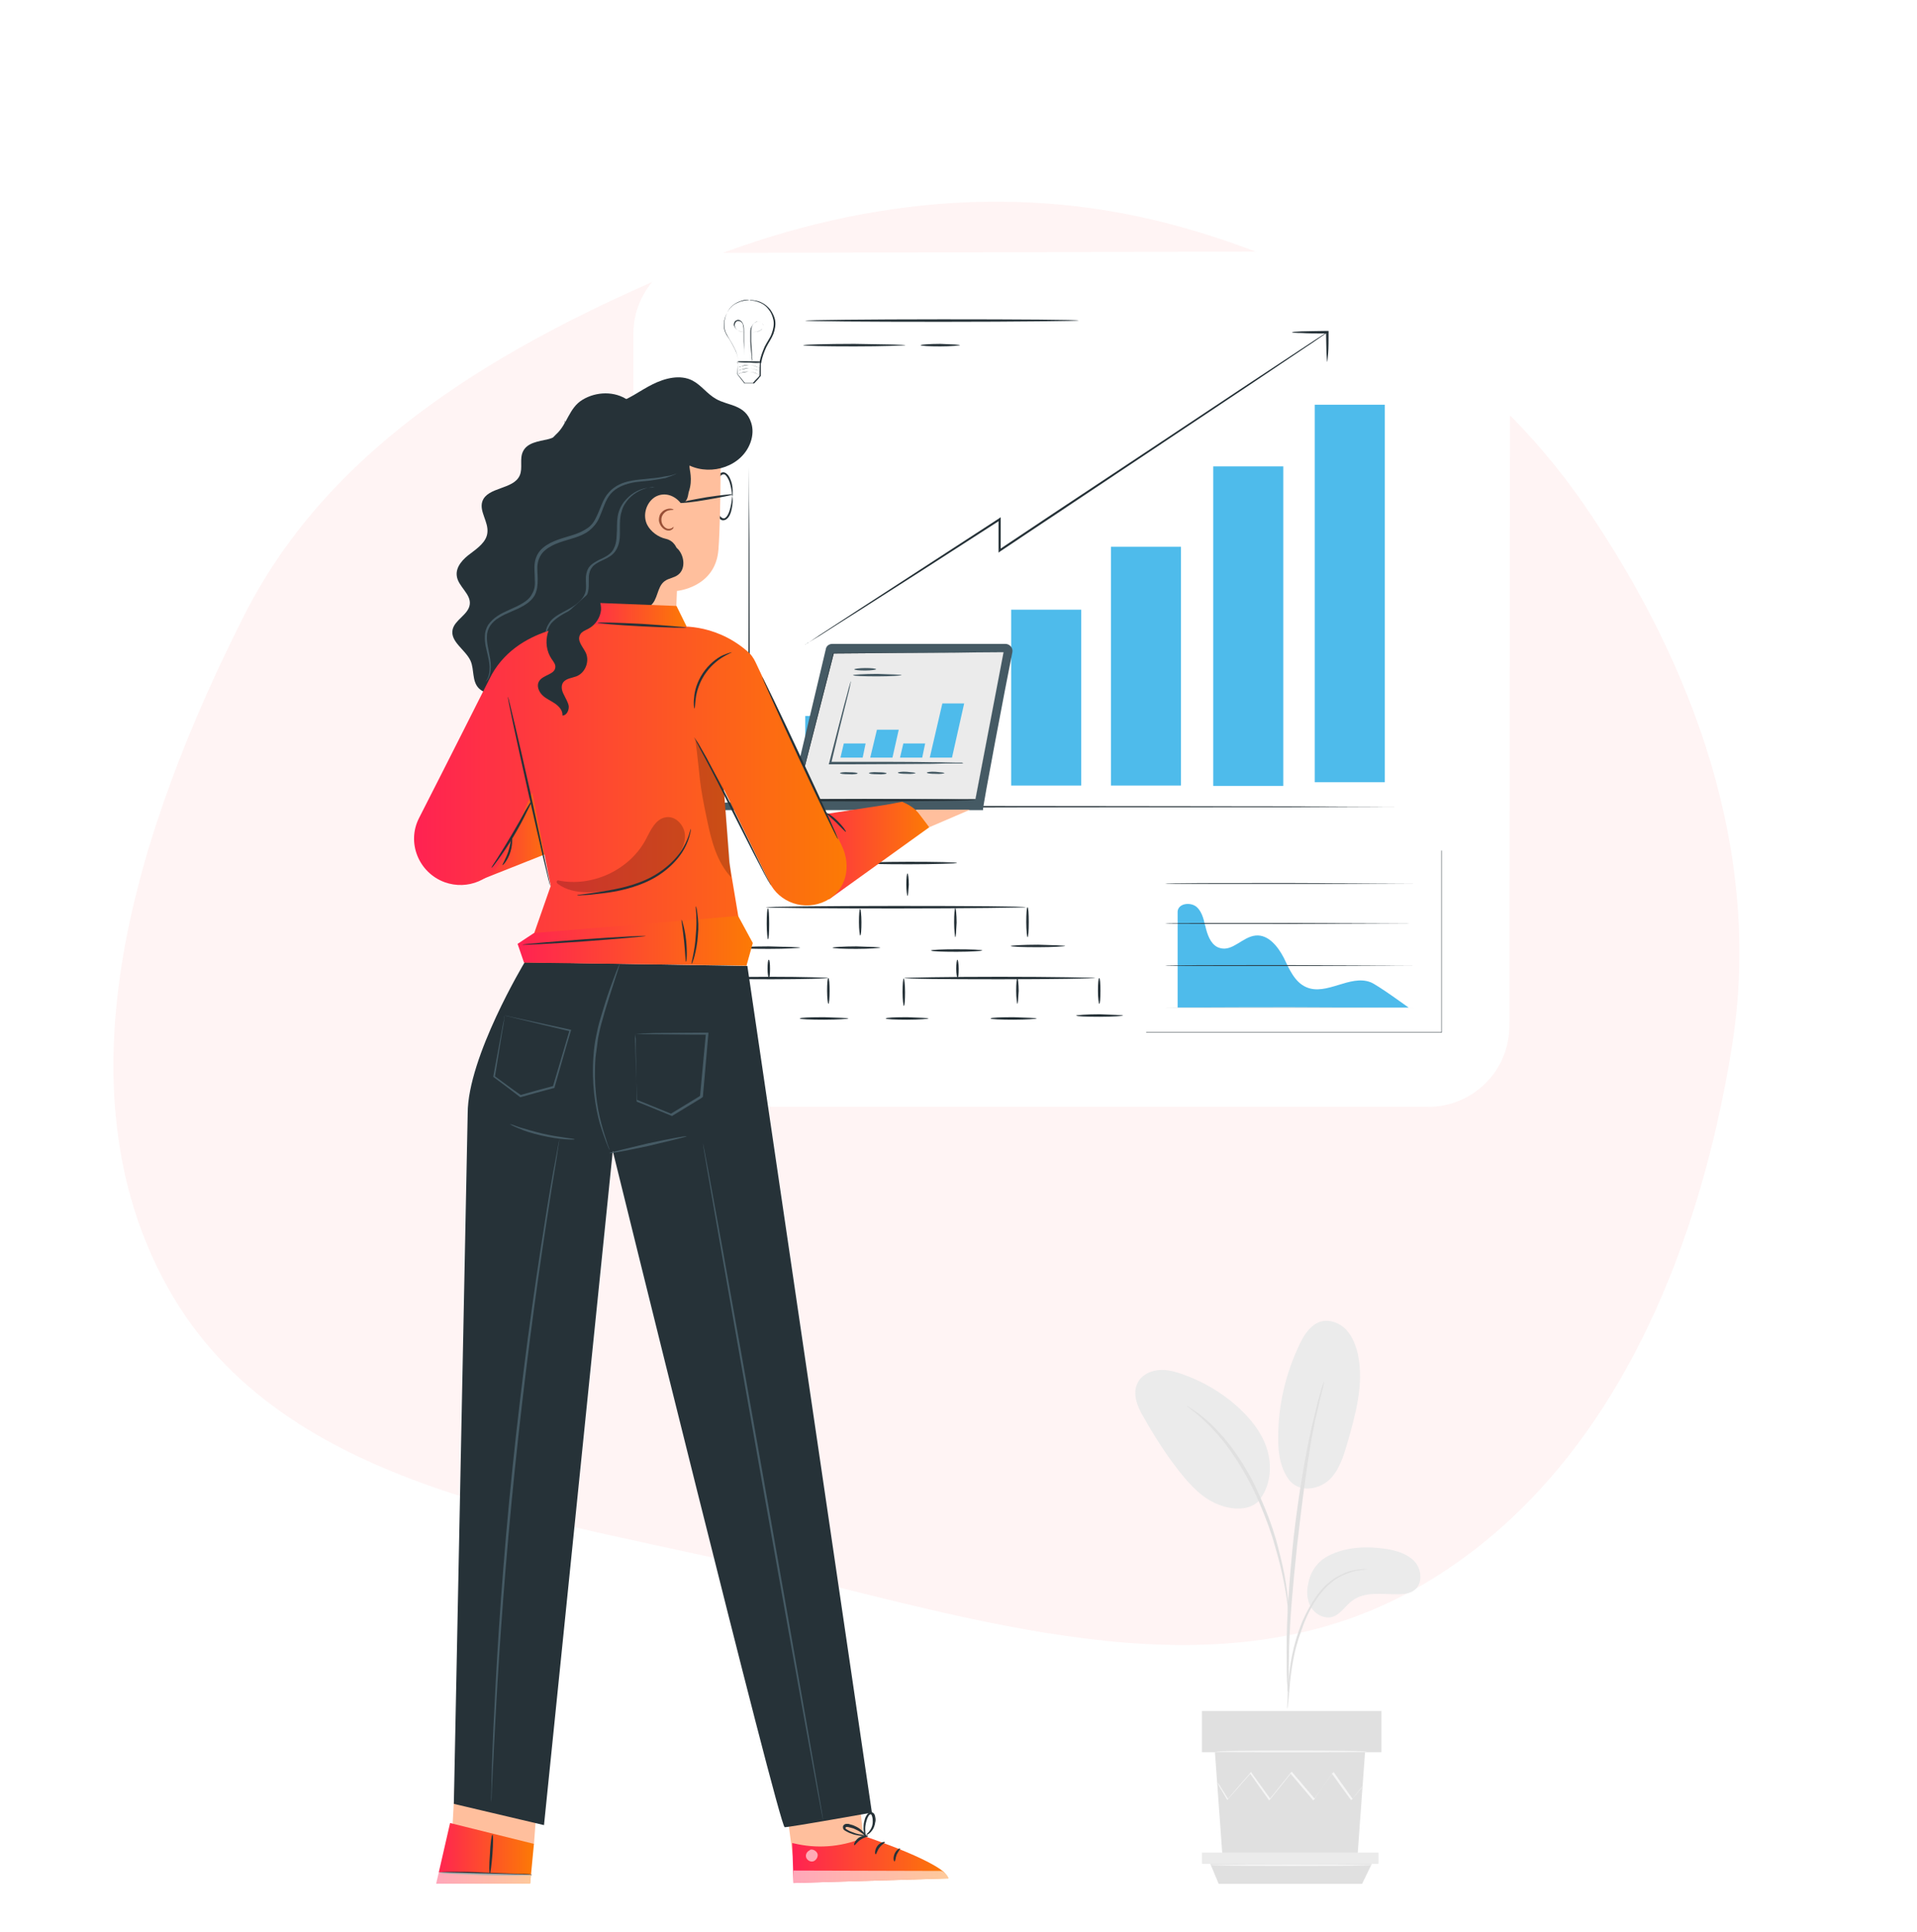 <svg width="256" height="258" viewBox="0 0 256 258" fill="none" xmlns="http://www.w3.org/2000/svg">
<path fill-rule="evenodd" clip-rule="evenodd" d="M104.312 210.128C73.923 202.774 37.781 199.375 22.485 172.111C7.153 144.784 18.459 110.233 32.572 82.262C44.243 59.132 67.359 45.984 91.22 35.884C112.051 27.066 134.352 24.16 156.229 29.919C178.689 35.83 198.538 48.429 211.664 67.587C226.271 88.906 235.36 113.998 231.325 139.521C226.762 168.39 214.329 198.148 188.78 212.351C163.191 226.575 132.771 217.014 104.312 210.128Z" fill="#FFF4F4"/>
<path d="M177.363 207.82C179.715 206.596 182.458 206.485 185.09 206.874C186.49 207.097 187.946 207.542 188.898 208.544C189.85 209.601 190.018 211.438 188.954 212.328C188.282 212.885 187.386 212.94 186.546 212.94C184.53 212.94 182.235 212.551 180.611 213.775C179.659 214.443 179.043 215.612 177.979 215.946C176.915 216.28 175.683 215.667 175.067 214.666C174.507 213.72 174.451 212.495 174.731 211.382C174.731 211.438 175.011 209.045 177.363 207.82Z" fill="#EBEBEB"/>
<path d="M172.044 197.525C173.5 199.584 176.243 198.861 177.531 197.636C178.819 196.412 179.379 194.575 179.883 192.906C181.003 189.01 182.179 184.892 181.339 180.885C181.059 179.716 180.611 178.492 179.771 177.602C178.931 176.711 177.643 176.21 176.467 176.489C175.068 176.878 174.172 178.214 173.556 179.549C171.708 183.389 170.7 187.619 170.7 191.848C170.644 193.852 170.924 195.911 172.044 197.525Z" fill="#EBEBEB"/>
<path d="M168.068 200.474C169.636 198.638 169.916 195.967 169.244 193.685C168.572 191.403 167.004 189.455 165.212 187.842C163.084 185.949 160.62 184.502 157.932 183.556C156.868 183.167 155.749 182.889 154.685 183C153.565 183.111 152.445 183.668 151.941 184.669C151.157 186.116 151.885 187.897 152.725 189.288C154.125 191.793 155.693 194.241 157.484 196.523C158.94 198.36 160.564 200.141 162.748 200.975C164.932 201.81 167.172 201.699 168.348 200.196" fill="#EBEBEB"/>
<path d="M171.932 228.189C171.932 228.189 171.988 227.855 172.044 227.243C172.1 226.575 172.212 225.74 172.268 224.739C172.38 223.681 172.548 222.401 172.828 221.066C173.108 219.674 173.612 218.227 174.171 216.725C174.787 215.222 175.515 213.887 176.411 212.774C177.307 211.661 178.315 210.881 179.267 210.436C180.219 209.991 181.059 209.768 181.675 209.713C182.291 209.657 182.627 209.601 182.627 209.601C182.627 209.601 182.291 209.546 181.675 209.601C181.059 209.657 180.163 209.768 179.211 210.269C178.203 210.714 177.139 211.494 176.243 212.607C175.347 213.72 174.563 215.111 173.892 216.614C173.276 218.172 172.828 219.674 172.548 221.066C172.268 222.457 172.156 223.737 172.044 224.794C171.988 225.852 171.932 226.742 171.932 227.354C171.876 227.855 171.876 228.189 171.932 228.189Z" fill="#E0E0E0"/>
<path d="M172.1 226.241C172.1 226.241 172.1 226.074 172.1 225.796C172.1 225.462 172.1 225.073 172.1 224.572C172.1 223.514 172.1 221.956 172.156 220.064C172.268 216.28 172.604 212.161 173.219 206.429C173.835 201.031 174.619 194.687 175.459 190.568C175.627 189.622 175.851 188.788 176.019 188.064C176.187 187.341 176.299 186.673 176.467 186.172C176.579 185.671 176.691 185.282 176.747 185.003C176.803 184.725 176.859 184.558 176.803 184.558C176.803 184.558 176.747 184.669 176.635 184.948C176.523 185.282 176.411 185.671 176.299 186.116C176.131 186.617 175.963 187.285 175.795 188.009C175.627 188.732 175.403 189.567 175.179 190.513C174.339 194.242 173.443 199.417 172.772 205.205C172.156 210.993 171.82 216.224 171.82 220.064C171.82 221.956 171.82 223.514 171.876 224.572C171.932 225.073 171.932 225.462 171.932 225.796C172.044 226.13 172.1 226.241 172.1 226.241Z" fill="#E0E0E0"/>
<path d="M172.1 216.113C172.1 216.113 172.1 215.667 172.1 214.833C172.044 213.998 171.932 212.829 171.708 211.382C171.484 209.935 171.092 208.21 170.588 206.318C170.364 205.483 169.804 203.424 168.46 200.363C166.724 196.189 164.316 192.795 162.188 190.68C161.684 190.123 161.18 189.734 160.732 189.344C160.509 189.177 160.285 188.955 160.117 188.843C159.893 188.676 159.725 188.565 159.557 188.454C158.885 188.008 158.493 187.73 158.493 187.786C158.437 187.842 160.005 188.788 162.02 190.958C164.036 193.073 166.332 196.468 168.124 200.586C169.076 202.812 169.804 204.815 170.252 206.485C170.812 208.321 171.204 210.047 171.484 211.494C171.764 212.94 171.932 214.109 171.988 214.944C172.044 215.667 172.1 216.113 172.1 216.113Z" fill="#E0E0E0"/>
<path d="M162.244 234.032L163.252 247.945H181.282L182.29 234.032H162.244Z" fill="#E0E0E0"/>
<path d="M184.475 228.523H160.508V234.033H184.475V228.523Z" fill="#E0E0E0"/>
<path d="M160.508 247.445V248.947H161.628H184.083V247.445H160.508Z" fill="#EBEBEB"/>
<path d="M162.748 251.618L161.628 248.947H183.187L181.899 251.618H162.748Z" fill="#E0E0E0"/>
<path d="M181.955 238.596C181.955 238.596 181.955 238.651 181.843 238.707C181.787 238.818 181.675 238.93 181.563 239.041C181.283 239.375 180.947 239.82 180.499 240.377L180.443 240.432L180.387 240.377C179.715 239.486 178.819 238.262 177.811 236.815H177.979C177.195 237.872 176.355 239.097 175.459 240.377L175.403 240.488L175.291 240.377C174.339 239.264 173.331 238.039 172.267 236.815H172.435C172.379 236.871 172.323 236.926 172.267 237.038C171.315 238.206 170.419 239.319 169.579 240.377L169.467 240.488L169.411 240.377C168.516 239.097 167.62 237.872 166.892 236.815H167.06C165.828 238.206 164.764 239.431 163.924 240.377L163.868 240.432V240.377C163.476 239.709 163.14 239.152 162.916 238.763C162.804 238.596 162.748 238.429 162.692 238.318C162.636 238.206 162.636 238.151 162.636 238.151C162.636 238.151 162.692 238.206 162.748 238.262C162.804 238.373 162.916 238.484 163.028 238.707C163.252 239.097 163.644 239.653 164.036 240.321H163.924C164.708 239.375 165.772 238.151 167.004 236.759L167.06 236.648L167.116 236.759C167.9 237.817 168.74 239.041 169.691 240.321H169.523C170.363 239.264 171.259 238.151 172.211 236.982C172.267 236.926 172.323 236.815 172.379 236.759L172.491 236.648L172.603 236.759C173.667 237.984 174.675 239.208 175.627 240.321H175.459C176.411 239.041 177.251 237.817 178.035 236.759L178.091 236.648L178.147 236.759C179.155 238.206 180.051 239.431 180.667 240.321H180.555C181.003 239.764 181.395 239.319 181.619 239.041C181.731 238.93 181.843 238.818 181.899 238.707C181.955 238.596 181.955 238.596 181.955 238.596Z" fill="#F5F5F5"/>
<path d="M182.571 233.921C182.571 233.977 178.035 234.033 172.491 234.033C166.948 234.033 162.412 233.977 162.412 233.921C162.412 233.866 166.948 233.81 172.491 233.81C178.035 233.81 182.571 233.866 182.571 233.921Z" fill="#F5F5F5"/>
<path d="M183.466 249.114C183.466 249.17 178.539 249.226 172.491 249.226C166.444 249.226 161.516 249.17 161.516 249.114C161.516 249.059 166.444 249.003 172.491 249.003C178.595 249.003 183.466 249.059 183.466 249.114Z" fill="#F5F5F5"/>
<g filter="url(#filter0_d_2198_9174)">
<path d="M201.565 135.296C201.559 141.267 196.718 146.104 190.747 146.104H95.398C89.423 146.104 84.579 141.26 84.579 135.285V42.866C84.579 36.901 89.407 32.062 95.372 32.047L190.812 31.821C196.801 31.806 201.662 36.661 201.656 42.65L201.565 135.296Z" fill="white"/>
</g>
<path d="M192.651 107.759C192.651 107.759 192.539 107.759 192.259 107.759C191.979 107.759 191.643 107.759 191.195 107.759C190.243 107.759 188.843 107.759 187.051 107.759C183.467 107.759 178.26 107.759 171.82 107.814C158.941 107.814 141.247 107.814 121.648 107.87C114.033 107.87 106.753 107.87 100.034 107.87H99.922V107.759C99.922 93.512 99.978 81.268 99.978 72.531C99.978 68.19 100.034 64.74 100.034 62.347C100.034 61.178 100.034 60.232 100.034 59.62C100.034 59.342 100.034 59.063 100.034 58.896C100.034 59.063 100.034 59.286 100.034 59.62C100.034 60.232 100.034 61.178 100.034 62.347C100.034 64.74 100.034 68.19 100.09 72.531C100.09 81.213 100.146 93.512 100.146 107.759L100.034 107.647C106.753 107.647 114.089 107.647 121.648 107.647C141.247 107.647 158.997 107.703 171.82 107.703C178.26 107.703 183.411 107.759 187.051 107.759C188.843 107.759 190.243 107.759 191.195 107.759C191.643 107.759 192.035 107.759 192.259 107.759C192.483 107.759 192.651 107.759 192.651 107.759Z" fill="#263238"/>
<path d="M116.888 95.627H107.537V104.921H116.888V95.627Z" fill="#4EBBEB"/>
<path d="M130.607 89.005H121.256V104.921H130.607V89.005Z" fill="url(#paint0_linear_2198_9174)"/>
<path d="M144.383 81.436H135.032V104.922H144.383V81.436Z" fill="#4EBBEB"/>
<path d="M157.709 73.032H148.358V104.921H157.709V73.032Z" fill="#4EBBEB"/>
<path d="M171.373 62.291H162.021V104.976H171.373V62.291Z" fill="#4EBBEB"/>
<path d="M184.923 54.056H175.572V104.476H184.923V54.056Z" fill="#4EBBEB"/>
<path d="M107.537 86.11C107.537 86.11 107.593 86.054 107.649 85.999C107.761 85.943 107.873 85.832 108.041 85.776C108.377 85.553 108.881 85.219 109.441 84.83C110.729 83.995 112.521 82.826 114.817 81.324C119.408 78.319 125.904 74.145 133.407 69.247L133.631 69.081V69.359C133.631 70.694 133.631 72.086 133.631 73.533L133.407 73.421C135.759 71.863 138.223 70.194 140.743 68.524C150.822 61.846 159.949 55.78 166.557 51.383C169.861 49.213 172.549 47.432 174.396 46.208C175.292 45.595 176.02 45.15 176.524 44.816C176.748 44.649 176.972 44.538 177.084 44.482C177.196 44.427 177.252 44.371 177.308 44.371C177.308 44.371 177.252 44.427 177.14 44.482C177.028 44.594 176.804 44.705 176.58 44.872C176.076 45.206 175.404 45.707 174.452 46.319C172.605 47.543 169.917 49.38 166.669 51.55C160.061 55.947 150.934 62.068 140.911 68.747C138.391 70.416 135.983 72.03 133.575 73.644L133.351 73.811V73.533C133.351 72.086 133.351 70.694 133.351 69.359L133.575 69.47C126.072 74.312 119.576 78.486 114.929 81.435C112.633 82.882 110.785 84.051 109.497 84.886C108.881 85.275 108.377 85.553 108.041 85.776C107.873 85.887 107.761 85.943 107.649 85.999C107.593 86.11 107.537 86.11 107.537 86.11Z" fill="#263238"/>
<path d="M177.252 48.322C177.196 48.322 177.196 47.877 177.14 47.154C177.14 46.43 177.084 45.428 177.084 44.371L177.252 44.538C177.14 44.538 177.028 44.538 176.916 44.538C175.74 44.538 174.62 44.538 173.836 44.482C173.053 44.482 172.549 44.427 172.549 44.371C172.549 44.315 173.053 44.315 173.836 44.26C174.62 44.26 175.684 44.204 176.916 44.204C177.028 44.204 177.14 44.204 177.252 44.204H177.42V44.371C177.42 45.484 177.42 46.486 177.364 47.154C177.308 47.877 177.252 48.322 177.252 48.322Z" fill="#263238"/>
<path d="M127.808 115.272C127.808 115.328 124.896 115.439 121.368 115.439C117.784 115.439 114.929 115.384 114.929 115.272C114.929 115.217 117.84 115.105 121.368 115.105C124.896 115.105 127.808 115.161 127.808 115.272Z" fill="#263238"/>
<path d="M121.2 119.668C121.144 119.668 121.032 119 121.032 118.166C121.032 117.331 121.088 116.663 121.2 116.663C121.256 116.663 121.368 117.331 121.368 118.166C121.312 119 121.256 119.668 121.2 119.668Z" fill="#263238"/>
<path d="M136.991 121.17C136.991 121.226 129.208 121.337 119.632 121.337C110.057 121.337 102.274 121.281 102.274 121.17C102.274 121.114 110.057 121.003 119.632 121.003C129.264 121.003 136.991 121.059 136.991 121.17Z" fill="#263238"/>
<path d="M102.554 125.455C102.498 125.455 102.386 124.509 102.386 123.396C102.386 122.227 102.442 121.337 102.554 121.337C102.666 121.337 102.722 122.283 102.722 123.396C102.722 124.509 102.666 125.455 102.554 125.455Z" fill="#263238"/>
<path d="M114.873 124.955C114.817 124.955 114.705 124.176 114.705 123.174C114.705 122.173 114.761 121.394 114.873 121.394C114.929 121.394 115.041 122.173 115.041 123.174C115.041 124.176 114.985 124.955 114.873 124.955Z" fill="#263238"/>
<path d="M127.584 125.178C127.528 125.178 127.416 124.287 127.416 123.23C127.416 122.117 127.472 121.282 127.584 121.282C127.64 121.282 127.752 122.173 127.752 123.23C127.696 124.343 127.64 125.178 127.584 125.178Z" fill="#263238"/>
<path d="M137.216 125.179C137.16 125.179 137.048 124.288 137.048 123.175C137.048 122.062 137.104 121.172 137.216 121.172C137.328 121.172 137.384 122.062 137.384 123.175C137.384 124.288 137.328 125.179 137.216 125.179Z" fill="#263238"/>
<path d="M106.865 126.57C106.865 126.626 105.017 126.737 102.665 126.737C100.369 126.737 98.466 126.682 98.466 126.57C98.466 126.515 100.313 126.403 102.665 126.403C104.961 126.459 106.865 126.515 106.865 126.57Z" fill="#263238"/>
<path d="M117.561 126.57C117.561 126.626 116.105 126.737 114.369 126.737C112.577 126.737 111.177 126.682 111.177 126.57C111.177 126.515 112.633 126.403 114.369 126.403C116.161 126.459 117.561 126.515 117.561 126.57Z" fill="#263238"/>
<path d="M131.168 126.959C131.168 127.015 129.656 127.126 127.752 127.126C125.848 127.126 124.336 127.07 124.336 126.959C124.336 126.848 125.848 126.792 127.752 126.792C129.656 126.792 131.168 126.848 131.168 126.959Z" fill="#263238"/>
<path d="M142.255 126.347C142.255 126.402 140.631 126.514 138.615 126.514C136.599 126.514 134.975 126.458 134.975 126.347C134.975 126.291 136.599 126.18 138.615 126.18C140.575 126.235 142.255 126.291 142.255 126.347Z" fill="#263238"/>
<path d="M102.666 130.631C102.61 130.631 102.498 130.075 102.498 129.407C102.498 128.739 102.554 128.183 102.666 128.183C102.778 128.183 102.834 128.739 102.834 129.407C102.834 130.075 102.778 130.631 102.666 130.631Z" fill="#263238"/>
<path d="M110.617 130.631C110.617 130.686 107.257 130.798 103.058 130.798C98.858 130.798 95.498 130.742 95.498 130.631C95.498 130.575 98.858 130.464 103.058 130.464C107.257 130.464 110.617 130.575 110.617 130.631Z" fill="#263238"/>
<path d="M110.618 134.081C110.562 134.081 110.45 133.302 110.45 132.356C110.45 131.41 110.506 130.631 110.618 130.631C110.73 130.631 110.786 131.41 110.786 132.356C110.786 133.302 110.73 134.081 110.618 134.081Z" fill="#263238"/>
<path d="M95.498 134.36C95.442 134.36 95.33 133.525 95.33 132.523C95.33 131.521 95.386 130.687 95.498 130.687C95.61 130.687 95.666 131.521 95.666 132.523C95.666 133.525 95.61 134.36 95.498 134.36Z" fill="#263238"/>
<path d="M127.864 130.631C127.808 130.631 127.696 130.075 127.696 129.407C127.696 128.739 127.752 128.183 127.864 128.183C127.92 128.183 128.032 128.739 128.032 129.407C128.032 130.075 127.976 130.631 127.864 130.631Z" fill="#263238"/>
<path d="M146.287 130.631C146.287 130.686 140.575 130.798 133.52 130.798C126.465 130.798 120.753 130.742 120.753 130.631C120.753 130.575 126.465 130.464 133.52 130.464C140.575 130.464 146.287 130.575 146.287 130.631Z" fill="#263238"/>
<path d="M135.871 134.081C135.815 134.081 135.703 133.302 135.703 132.356C135.703 131.41 135.759 130.631 135.871 130.631C135.927 130.631 136.039 131.41 136.039 132.356C135.983 133.302 135.927 134.081 135.871 134.081Z" fill="#263238"/>
<path d="M146.791 134.081C146.735 134.081 146.623 133.302 146.623 132.356C146.623 131.41 146.679 130.631 146.791 130.631C146.903 130.631 146.959 131.41 146.959 132.356C146.959 133.302 146.903 134.081 146.791 134.081Z" fill="#263238"/>
<path d="M120.697 134.36C120.641 134.36 120.529 133.525 120.529 132.523C120.529 131.521 120.585 130.687 120.697 130.687C120.753 130.687 120.865 131.521 120.865 132.523C120.865 133.525 120.809 134.36 120.697 134.36Z" fill="#263238"/>
<path d="M98.522 136.477C98.522 136.532 97.178 136.643 95.554 136.643C93.93 136.643 92.586 136.588 92.586 136.477C92.586 136.421 93.93 136.31 95.554 136.31C97.178 136.31 98.522 136.365 98.522 136.477Z" fill="#263238"/>
<path d="M113.305 136.029C113.305 136.085 111.849 136.196 110.057 136.196C108.265 136.196 106.809 136.141 106.809 136.029C106.809 135.918 108.265 135.862 110.057 135.862C111.849 135.918 113.305 135.974 113.305 136.029Z" fill="#263238"/>
<path d="M124 136.029C124 136.085 122.712 136.196 121.144 136.196C119.576 136.196 118.288 136.141 118.288 136.029C118.288 135.918 119.576 135.862 121.144 135.862C122.768 135.918 124 135.974 124 136.029Z" fill="#263238"/>
<path d="M138.447 136.029C138.447 136.085 137.047 136.196 135.367 136.196C133.687 136.196 132.287 136.141 132.287 136.029C132.287 135.918 133.687 135.862 135.367 135.862C137.047 135.918 138.447 135.974 138.447 136.029Z" fill="#263238"/>
<path d="M149.982 135.64C149.982 135.695 148.582 135.807 146.846 135.807C145.11 135.807 143.71 135.751 143.71 135.64C143.71 135.584 145.11 135.473 146.846 135.473C148.582 135.528 149.982 135.584 149.982 135.64Z" fill="#263238"/>
<path d="M192.539 137.923H153.062V113.604H192.539V137.923ZM153.062 137.868H192.483V113.604H153.062V137.868Z" fill="#263238"/>
<path d="M183.02 131.188C180.276 130.131 177.14 133.024 174.452 131.856C172.884 131.188 172.156 129.407 171.428 127.904C170.644 126.402 169.357 124.788 167.677 124.955C165.941 125.122 164.597 127.125 162.917 126.624C161.853 126.346 161.349 125.178 161.069 124.12C160.789 123.063 160.621 121.894 159.837 121.171C159.053 120.447 157.373 120.614 157.261 121.727V134.583H188.115C188.115 134.583 183.916 131.522 183.02 131.188Z" fill="#4EBBEB"/>
<path d="M188.956 134.583C188.956 134.583 181.452 134.639 172.269 134.639C163.03 134.639 155.582 134.639 155.582 134.583C155.582 134.583 163.086 134.527 172.269 134.527C181.452 134.583 188.956 134.583 188.956 134.583Z" fill="#E0E0E0"/>
<path d="M188.955 128.964C188.955 128.964 181.452 129.02 172.269 129.02C163.029 129.02 155.582 129.02 155.582 128.964C155.582 128.908 163.085 128.908 172.269 128.908C181.452 128.964 188.955 128.964 188.955 128.964Z" fill="#263238"/>
<path d="M188.955 123.342C188.955 123.342 181.452 123.397 172.269 123.397C163.029 123.397 155.582 123.397 155.582 123.342C155.582 123.286 163.085 123.286 172.269 123.286C181.452 123.342 188.955 123.342 188.955 123.342Z" fill="#263238"/>
<path d="M188.956 118.001C188.956 118.001 181.452 118.057 172.269 118.057C163.03 118.057 155.582 118.057 155.582 118.001C155.582 117.945 163.086 117.945 172.269 117.945C181.452 118.001 188.956 118.001 188.956 118.001Z" fill="#263238"/>
<path d="M100.035 40.084C100.147 40.084 100.203 40.084 100.259 40.084C100.427 40.084 100.595 40.084 100.875 40.14C101.155 40.195 101.435 40.251 101.827 40.474C102.163 40.641 102.499 40.919 102.835 41.308C103.115 41.698 103.395 42.199 103.507 42.755C103.619 43.312 103.507 43.98 103.283 44.592C103.171 44.87 103.003 45.204 102.835 45.482C102.667 45.761 102.499 46.039 102.331 46.373C102.051 46.985 101.771 47.708 101.659 48.432V48.487H101.603C101.155 48.487 100.651 48.487 100.147 48.432C99.643 48.432 99.083 48.432 98.635 48.376H98.579V48.32C98.579 47.597 98.299 46.873 97.963 46.261C97.795 45.927 97.627 45.649 97.459 45.371C97.291 45.093 97.123 44.814 96.955 44.48C96.675 43.868 96.675 43.256 96.787 42.7C96.899 42.143 97.123 41.642 97.403 41.253C97.683 40.863 98.075 40.585 98.411 40.418C98.747 40.251 99.083 40.14 99.307 40.084C99.587 40.028 99.755 40.028 99.923 40.028C99.867 40.028 99.923 40.028 100.035 40.084C99.923 40.084 99.867 40.084 99.811 40.084C99.699 40.084 99.475 40.14 99.195 40.195C98.915 40.251 98.635 40.362 98.299 40.529C97.963 40.696 97.627 40.974 97.347 41.364C97.067 41.754 96.843 42.254 96.731 42.755C96.619 43.312 96.619 43.924 96.899 44.48C97.011 44.759 97.235 45.037 97.403 45.315C97.571 45.593 97.739 45.872 97.907 46.206C98.243 46.818 98.579 47.541 98.579 48.32L98.523 48.265C99.027 48.265 99.531 48.265 100.035 48.32C100.539 48.32 101.043 48.32 101.491 48.376L101.435 48.432C101.547 47.653 101.827 46.985 102.107 46.317C102.275 45.983 102.443 45.705 102.611 45.426C102.779 45.148 102.947 44.87 103.059 44.536C103.283 43.924 103.395 43.312 103.283 42.755C103.171 42.199 102.947 41.698 102.667 41.364C102.387 40.974 102.051 40.696 101.715 40.529C101.379 40.362 101.043 40.251 100.819 40.195C100.539 40.14 100.371 40.14 100.203 40.14C100.147 40.084 100.091 40.084 100.035 40.084Z" fill="#263238"/>
<path d="M100.426 48.266C100.426 48.21 100.426 48.154 100.426 48.099C100.426 47.987 100.37 47.821 100.37 47.598C100.314 47.153 100.258 46.485 100.202 45.65C100.202 45.428 100.202 45.205 100.202 44.982C100.202 44.76 100.202 44.537 100.202 44.259C100.202 44.036 100.258 43.758 100.426 43.535C100.538 43.313 100.762 43.09 100.986 42.979C101.266 42.868 101.602 42.923 101.77 43.146C101.882 43.257 101.938 43.424 101.938 43.535C101.938 43.702 101.882 43.814 101.77 43.925C101.658 44.036 101.546 44.148 101.378 44.203C101.21 44.259 101.098 44.315 100.93 44.315C100.65 44.37 100.314 44.37 99.978 44.37C99.642 44.37 99.362 44.37 99.026 44.315C98.859 44.259 98.746 44.259 98.579 44.148C98.466 44.092 98.299 43.981 98.243 43.869C98.13 43.758 98.075 43.591 98.019 43.48C97.963 43.313 98.019 43.202 98.075 43.035C98.13 42.923 98.243 42.812 98.41 42.756C98.522 42.701 98.691 42.701 98.859 42.812C98.971 42.868 99.082 42.979 99.138 43.09C99.195 43.202 99.251 43.313 99.306 43.48C99.362 43.758 99.362 43.981 99.362 44.259C99.362 44.76 99.362 45.205 99.362 45.594C99.362 46.429 99.362 47.097 99.362 47.542C99.362 47.765 99.362 47.932 99.362 48.099C99.362 48.154 99.362 48.21 99.362 48.21C99.362 48.154 99.362 48.154 99.362 48.099C99.362 47.987 99.362 47.821 99.362 47.542C99.362 47.097 99.362 46.429 99.306 45.594C99.306 45.205 99.306 44.704 99.306 44.259C99.306 44.036 99.306 43.758 99.251 43.535C99.251 43.424 99.195 43.313 99.138 43.202C99.082 43.09 98.971 42.979 98.859 42.923C98.746 42.868 98.579 42.868 98.466 42.868C98.355 42.923 98.243 43.035 98.186 43.146C98.131 43.257 98.075 43.424 98.13 43.535C98.13 43.702 98.243 43.814 98.299 43.925C98.466 44.148 98.802 44.259 99.082 44.315C99.362 44.37 99.698 44.37 100.034 44.37C100.37 44.37 100.65 44.37 100.986 44.315C101.154 44.315 101.266 44.259 101.434 44.203C101.546 44.148 101.714 44.036 101.77 43.925C101.882 43.814 101.938 43.702 101.938 43.535C101.938 43.368 101.882 43.257 101.77 43.146C101.602 42.923 101.266 42.868 101.042 42.979C100.762 43.09 100.594 43.257 100.482 43.48C100.37 43.702 100.314 43.981 100.314 44.203C100.314 44.426 100.314 44.704 100.314 44.927C100.314 45.149 100.314 45.372 100.314 45.594C100.37 46.429 100.426 47.097 100.426 47.542C100.426 47.765 100.482 47.932 100.482 48.099C100.426 48.154 100.426 48.21 100.426 48.266Z" fill="#263238"/>
<path d="M98.522 48.267C98.522 48.267 98.522 48.434 98.522 48.767C98.522 49.101 98.522 49.547 98.522 50.047V49.992C98.802 50.326 99.138 50.715 99.474 51.16H99.418C99.754 51.16 100.146 51.16 100.594 51.16H100.538C100.706 50.938 100.93 50.715 101.154 50.493C101.266 50.381 101.378 50.27 101.434 50.159V50.214C101.434 49.547 101.434 48.879 101.49 48.322L101.546 48.378C100.706 48.378 99.978 48.322 99.418 48.322C99.194 48.322 98.97 48.322 98.802 48.322C98.578 48.267 98.522 48.267 98.522 48.267C98.522 48.267 98.578 48.267 98.746 48.267C98.914 48.267 99.138 48.267 99.362 48.267C99.978 48.267 100.706 48.267 101.546 48.267H101.602V48.322C101.602 48.879 101.602 49.547 101.602 50.214C101.49 50.326 101.378 50.437 101.322 50.548C101.098 50.771 100.93 50.993 100.706 51.216H100.65C100.258 51.216 99.866 51.216 99.474 51.216H99.418C99.082 50.771 98.746 50.381 98.466 49.992C98.466 49.491 98.522 49.046 98.522 48.712C98.466 48.434 98.466 48.267 98.522 48.267Z" fill="#263238"/>
<path d="M101.378 50.047C101.378 50.047 101.323 50.047 101.267 49.991C101.211 49.936 101.099 49.936 100.987 49.88C100.707 49.769 100.371 49.657 99.979 49.657C99.587 49.657 99.195 49.769 98.915 49.824C98.803 49.88 98.691 49.936 98.635 49.936C98.691 49.88 98.803 49.824 98.915 49.824C99.195 49.713 99.531 49.602 99.979 49.657C100.427 49.657 100.763 49.769 101.043 49.88C101.155 49.936 101.267 49.991 101.323 50.047C101.379 49.991 101.378 50.047 101.378 50.047Z" fill="#263238"/>
<path d="M101.434 49.602C101.434 49.602 101.378 49.602 101.322 49.546C101.266 49.49 101.154 49.49 101.042 49.435C100.818 49.323 100.426 49.212 100.034 49.212C99.642 49.212 99.25 49.323 98.97 49.379C98.858 49.435 98.746 49.49 98.69 49.49C98.746 49.435 98.858 49.379 98.97 49.379C99.25 49.268 99.586 49.156 100.034 49.212C100.482 49.212 100.818 49.323 101.098 49.435C101.21 49.49 101.322 49.546 101.378 49.602C101.378 49.546 101.434 49.602 101.434 49.602Z" fill="#263238"/>
<path d="M101.434 49.157C101.434 49.157 101.378 49.157 101.322 49.102C101.266 49.046 101.154 49.046 101.042 48.99C100.762 48.879 100.426 48.768 100.034 48.768C99.642 48.768 99.25 48.879 98.97 48.935C98.858 48.99 98.746 49.046 98.69 49.046C98.746 48.99 98.858 48.935 98.97 48.935C99.25 48.823 99.586 48.712 100.034 48.768C100.482 48.768 100.818 48.879 101.098 48.99C101.21 49.046 101.322 49.102 101.378 49.157C101.378 49.102 101.434 49.157 101.434 49.157Z" fill="#263238"/>
<path d="M144.047 42.814C144.047 42.87 135.871 42.981 125.792 42.981C115.713 42.981 107.537 42.926 107.537 42.814C107.537 42.759 115.713 42.648 125.792 42.648C135.871 42.648 144.047 42.703 144.047 42.814Z" fill="#263238"/>
<path d="M120.92 46.097C120.92 46.152 117.84 46.264 114.089 46.264C110.281 46.264 107.257 46.208 107.257 46.097C107.257 46.041 110.337 45.93 114.089 45.93C117.84 45.985 120.92 46.041 120.92 46.097Z" fill="#263238"/>
<path d="M128.2 46.097C128.2 46.152 127.024 46.264 125.568 46.264C124.112 46.264 122.936 46.208 122.936 46.097C122.936 46.041 124.112 45.93 125.568 45.93C127.024 45.985 128.2 46.041 128.2 46.097Z" fill="#263238"/>
<path d="M62.064 213.943L60.44 243.717L71.303 246.332L73.487 217.226L62.064 213.943Z" fill="#FFBF9D"/>
<path d="M60.104 243.494L58.256 251.564H70.799L71.303 246.277L60.104 243.494Z" fill="url(#paint1_linear_2198_9174)"/>
<path d="M71.022 250.395C71.022 250.451 70.351 250.506 69.175 250.506C68.055 250.506 66.487 250.506 64.807 250.451C63.183 250.395 61.671 250.339 60.439 250.284C59.319 250.228 58.648 250.172 58.648 250.117C58.648 250.061 59.319 250.005 60.495 250.005C61.615 250.005 63.183 250.005 64.863 250.117C66.487 250.172 67.999 250.228 69.231 250.284C70.351 250.284 71.022 250.339 71.022 250.395Z" fill="#263238"/>
<path d="M65.759 245.052C65.871 245.052 65.871 246.221 65.759 247.668C65.647 249.115 65.479 250.284 65.423 250.284C65.311 250.284 65.311 249.115 65.423 247.668C65.479 246.221 65.647 245.052 65.759 245.052Z" fill="#263238"/>
<g opacity="0.6">
<path d="M58.256 251.564H70.799L70.911 250.395L58.48 250.061L58.256 251.397" fill="white"/>
</g>
<path d="M103.276 228.413L105.908 248.169L115.539 247.501L113.524 229.414L103.276 228.413Z" fill="#FFBF9D"/>
<path d="M115.651 245.33C115.651 245.33 126.459 248.947 126.627 250.895L105.964 251.507L105.796 246.165L106.58 246.332C109.604 246.944 112.74 246.61 115.651 245.33Z" fill="url(#paint2_linear_2198_9174)"/>
<g opacity="0.6">
<path d="M108.204 247.111C107.812 247.222 107.532 247.667 107.644 248.057C107.756 248.447 108.204 248.725 108.596 248.613C108.988 248.502 109.324 247.946 109.156 247.556C108.988 247.167 108.428 246.888 108.092 247.111" fill="white"/>
</g>
<g opacity="0.6">
<path d="M105.964 251.508V249.838L125.73 249.894C125.73 249.894 126.682 250.284 126.57 250.896L105.964 251.508Z" fill="white"/>
</g>
<path d="M115.931 245.219C115.931 245.33 115.427 245.386 114.923 245.72C114.419 246.054 114.195 246.499 114.083 246.443C113.971 246.443 114.139 245.831 114.699 245.442C115.371 245.052 115.987 245.163 115.931 245.219Z" fill="#263238"/>
<path d="M118.171 246.054C118.171 246.165 117.779 246.332 117.443 246.778C117.107 247.223 117.051 247.668 116.939 247.668C116.827 247.668 116.771 247.111 117.163 246.555C117.555 246.054 118.115 245.943 118.171 246.054Z" fill="#263238"/>
<path d="M119.459 248.613C119.347 248.613 119.235 248.168 119.459 247.612C119.683 247.055 120.187 246.833 120.187 246.888C120.243 246.944 119.963 247.278 119.739 247.723C119.571 248.168 119.571 248.613 119.459 248.613Z" fill="#263238"/>
<path d="M115.707 245.164C115.707 245.219 115.315 245.275 114.7 245.164C114.364 245.108 114.028 245.052 113.636 244.885C113.412 244.83 113.244 244.719 113.02 244.607C112.908 244.552 112.796 244.496 112.684 244.385C112.572 244.273 112.516 243.995 112.628 243.828C112.74 243.661 112.908 243.605 113.076 243.605C113.244 243.605 113.356 243.605 113.468 243.661C113.692 243.717 113.916 243.772 114.14 243.884C114.532 244.051 114.868 244.273 115.092 244.496C115.595 244.941 115.763 245.275 115.707 245.331C115.651 245.386 115.427 245.052 114.924 244.719C114.7 244.552 114.364 244.385 113.972 244.218C113.804 244.162 113.58 244.106 113.356 244.051C113.132 243.995 112.964 243.995 112.908 244.106C112.908 244.162 112.908 244.162 112.908 244.218C112.964 244.273 113.02 244.329 113.132 244.385C113.3 244.496 113.524 244.607 113.692 244.663C114.084 244.83 114.42 244.941 114.7 244.997C115.315 245.108 115.707 245.108 115.707 245.164Z" fill="#263238"/>
<path d="M115.595 245.331C115.539 245.331 115.371 244.997 115.315 244.329C115.315 243.995 115.315 243.606 115.427 243.216C115.483 242.993 115.539 242.771 115.651 242.604C115.763 242.381 115.931 242.103 116.323 242.047C116.547 242.047 116.715 242.214 116.771 242.326C116.827 242.437 116.883 242.604 116.883 242.715C116.939 242.938 116.939 243.216 116.883 243.383C116.827 243.828 116.659 244.218 116.491 244.44C116.099 244.997 115.707 245.108 115.651 245.108C115.595 245.053 115.987 244.83 116.267 244.329C116.435 244.051 116.547 243.717 116.547 243.327C116.547 243.16 116.547 242.938 116.491 242.715C116.435 242.493 116.379 242.326 116.267 242.326C116.155 242.326 115.987 242.493 115.931 242.66C115.819 242.826 115.763 243.049 115.707 243.216C115.595 243.606 115.539 243.94 115.539 244.273C115.539 244.941 115.651 245.331 115.595 245.331Z" fill="#263238"/>
<path d="M70.072 128.518C70.072 128.518 62.456 141.151 62.456 148.719L60.608 240.934L72.647 243.772L81.831 153.728C81.831 153.728 104.061 244.051 104.789 244.051C105.517 244.051 116.436 242.103 116.436 242.103L99.805 129.018L70.072 128.518Z" fill="#263238"/>
<path d="M74.831 151.445C74.831 151.612 74.775 151.834 74.719 152.113C74.607 152.725 74.495 153.615 74.327 154.728C73.935 157.01 73.431 160.238 72.815 164.3C71.583 172.37 70.072 183.556 68.784 195.966C67.496 208.377 66.712 219.618 66.264 227.799C66.04 231.862 65.872 235.201 65.76 237.482C65.704 238.595 65.648 239.486 65.648 240.098C65.648 240.376 65.592 240.599 65.592 240.766C65.592 240.599 65.592 240.376 65.592 240.098C65.592 239.486 65.648 238.595 65.648 237.482C65.704 235.201 65.816 231.917 66.04 227.799C66.432 219.618 67.16 208.377 68.448 195.966C69.736 183.556 71.303 172.37 72.591 164.3C73.207 160.238 73.767 157.01 74.215 154.728C74.439 153.615 74.551 152.725 74.719 152.113C74.775 151.834 74.831 151.612 74.831 151.445Z" fill="#455A64"/>
<path d="M93.869 152.727C93.981 152.727 97.621 172.929 102.044 197.916C106.468 222.904 109.996 243.161 109.94 243.161C109.828 243.161 106.188 222.96 101.764 197.972C97.341 173.04 93.813 152.783 93.869 152.727Z" fill="#455A64"/>
<path d="M81.383 153.56C81.383 153.56 81.327 153.504 81.271 153.337C81.215 153.17 81.103 152.948 80.991 152.67C80.767 152.057 80.431 151.167 80.095 150.054C79.479 147.828 78.975 144.6 79.255 141.038C79.311 140.148 79.423 139.313 79.591 138.478C79.759 137.644 79.927 136.864 80.151 136.141C80.599 134.638 80.991 133.358 81.383 132.245C81.775 131.132 82.111 130.298 82.335 129.685C82.447 129.407 82.559 129.184 82.615 129.018C82.671 128.851 82.727 128.795 82.727 128.795C82.727 128.795 82.727 128.906 82.671 129.073C82.615 129.24 82.559 129.518 82.447 129.797C82.223 130.464 81.943 131.355 81.607 132.412C81.271 133.525 80.823 134.805 80.431 136.308C80.207 137.031 80.039 137.811 79.871 138.645C79.759 139.48 79.647 140.315 79.535 141.205C79.255 144.711 79.703 147.883 80.319 150.11C80.599 151.223 80.935 152.113 81.103 152.725C81.271 153.226 81.439 153.56 81.383 153.56Z" fill="#455A64"/>
<path d="M84.798 138.089C84.798 138.089 84.798 138.144 84.798 138.256C84.798 138.367 84.798 138.534 84.798 138.757C84.798 139.202 84.854 139.814 84.854 140.593C84.91 142.151 84.966 144.377 85.078 146.993L85.022 146.882C86.422 147.438 87.99 148.106 89.67 148.774H89.558C90.734 148.05 92.022 147.271 93.309 146.492C93.365 146.437 93.477 146.381 93.533 146.325L93.478 146.437C93.757 143.376 94.037 140.538 94.261 138.089L94.373 138.2C91.518 138.2 89.166 138.144 87.43 138.144C86.59 138.144 85.918 138.144 85.47 138.089C85.246 138.089 85.078 138.089 84.966 138.089C84.854 138.089 84.798 138.089 84.798 138.089C84.798 138.089 85.022 138.089 85.47 138.033C85.974 138.033 86.59 138.033 87.43 137.978C89.166 137.978 91.574 137.922 94.429 137.922H94.597V138.089C94.373 140.538 94.149 143.431 93.869 146.437V146.492L93.813 146.548C93.757 146.604 93.645 146.659 93.589 146.715C92.302 147.494 91.014 148.273 89.838 148.997L89.782 149.052H89.726C88.046 148.384 86.534 147.717 85.078 147.16L85.022 147.104V147.049C84.966 144.377 84.966 142.151 84.91 140.538C84.91 139.814 84.91 139.202 84.91 138.757C84.798 138.256 84.798 138.033 84.798 138.089Z" fill="#455A64"/>
<path d="M67.384 135.641C67.384 135.641 67.384 135.863 67.328 136.253C67.272 136.698 67.16 137.255 67.048 137.922C66.824 139.369 66.488 141.428 66.096 143.821L66.04 143.71C67.104 144.489 68.28 145.38 69.568 146.27H69.456C70.799 145.881 72.255 145.491 73.711 145.101C73.767 145.101 73.879 145.046 73.935 145.046L73.823 145.157C74.663 142.374 75.391 139.815 76.063 137.588L76.175 137.755C73.599 137.143 71.471 136.642 69.903 136.253C69.176 136.086 68.56 135.919 68.112 135.808C67.608 135.696 67.384 135.641 67.384 135.641C67.384 135.641 67.608 135.641 68 135.752C68.448 135.863 69.064 135.975 69.791 136.141C71.359 136.475 73.599 136.976 76.175 137.533L76.287 137.588L76.231 137.7C75.559 139.926 74.831 142.541 74.047 145.268V145.324H73.991C73.935 145.324 73.823 145.38 73.767 145.38C72.311 145.769 70.856 146.159 69.512 146.548H69.456L69.4 146.493C68.168 145.547 66.992 144.656 65.928 143.877L65.872 143.821V143.766C66.32 141.317 66.712 139.258 66.992 137.755C67.104 137.088 67.216 136.531 67.328 136.086C67.328 135.808 67.384 135.641 67.384 135.641Z" fill="#455A64"/>
<path d="M91.685 151.781C91.685 151.836 89.389 152.393 86.59 153.061C83.734 153.673 81.438 154.118 81.382 154.007C81.382 153.951 83.678 153.395 86.478 152.727C89.333 152.115 91.685 151.669 91.685 151.781Z" fill="#455A64"/>
<path d="M76.735 152.168C76.735 152.224 76.231 152.224 75.448 152.168C74.664 152.113 73.544 151.946 72.312 151.668C71.08 151.389 70.016 151.055 69.288 150.721C68.56 150.443 68.112 150.165 68.112 150.165C68.112 150.109 68.616 150.276 69.344 150.555C70.128 150.777 71.192 151.111 72.368 151.389C73.544 151.668 74.664 151.835 75.448 151.946C76.231 152.057 76.735 152.113 76.735 152.168Z" fill="#455A64"/>
<path d="M75.391 56.17C75.782 57.339 74.383 58.396 73.151 58.674C71.919 58.953 70.407 59.12 69.847 60.288C69.343 61.29 69.847 62.514 69.399 63.516C68.559 65.408 65.087 65.019 64.415 66.966C63.967 68.302 65.255 69.693 65.087 71.14C64.975 72.365 63.799 73.199 62.847 73.923C61.84 74.646 60.832 75.704 61 76.928C61.168 78.319 62.904 79.321 62.736 80.712C62.568 82.104 60.72 82.772 60.44 84.107C60.104 85.721 62.175 86.778 62.847 88.281C63.351 89.45 63.016 90.952 63.911 91.898C64.807 92.844 66.319 92.677 67.607 92.399C71.863 91.509 76.118 90.618 80.374 89.728C79.534 87.725 80.318 85.387 81.55 83.606C82.782 81.825 84.406 80.267 85.47 78.375C86.534 76.483 86.87 73.923 85.47 72.198" fill="#263238"/>
<path d="M97.789 66.298C97.733 66.298 97.789 65.463 97.397 64.294C97.285 64.016 97.117 63.682 96.893 63.46C96.669 63.237 96.333 63.349 96.109 63.738C95.717 64.406 95.549 65.352 95.549 66.298C95.549 67.244 95.717 68.19 96.109 68.858C96.333 69.192 96.669 69.359 96.893 69.136C97.173 68.914 97.285 68.58 97.397 68.302C97.789 67.077 97.733 66.242 97.789 66.298C97.789 66.298 97.845 66.521 97.845 66.855C97.845 67.188 97.789 67.745 97.621 68.357C97.509 68.691 97.397 69.025 97.061 69.303C96.893 69.47 96.613 69.526 96.389 69.47C96.165 69.359 95.997 69.192 95.829 69.025C95.325 68.246 95.213 67.3 95.213 66.298C95.213 65.296 95.381 64.35 95.829 63.571C95.941 63.404 96.109 63.181 96.389 63.126C96.613 63.015 96.893 63.126 97.061 63.293C97.397 63.571 97.509 63.961 97.621 64.239C97.845 64.851 97.845 65.408 97.845 65.742C97.845 66.075 97.845 66.298 97.789 66.298Z" fill="#263238"/>
<path d="M77.014 77.93C74.718 74.035 74.046 68.915 73.487 64.463C73.207 62.348 72.703 59.398 74.214 58.062C75.782 56.671 75.95 54.501 77.798 53.388C79.646 52.275 82.11 52.219 83.846 53.443" fill="#263238"/>
<path d="M83.397 91.673C86.925 91.951 90.005 89.28 90.117 85.718C90.285 82.323 90.397 78.928 90.397 78.928C90.397 78.928 95.549 78.483 95.941 73.419C96.332 68.355 96.221 56.612 96.221 56.612C90.453 53.718 83.566 54.108 78.246 57.725L78.526 75.589L78.47 85.217C78.47 88.389 80.15 91.394 83.397 91.673Z" fill="#FFBF9D"/>
<path d="M90.901 67.189C90.006 66.076 88.606 65.686 87.43 66.41C86.254 67.189 85.806 68.859 86.422 70.083C86.87 70.973 87.878 71.752 88.942 71.975C89.894 72.198 90.566 73.088 90.454 74.09C90.286 75.37 88.158 75.815 87.206 76.873C85.694 78.486 82.446 79.21 80.206 79.433C78.022 79.655 78.302 79.711 77.015 77.93C76.119 76.65 75.839 75.37 75.783 73.812C75.727 70.083 75.671 66.354 75.559 62.57C75.559 61.234 75.503 59.843 75.839 58.563C76.175 57.227 76.847 56.003 77.966 55.224C79.198 54.389 80.766 54.334 82.222 53.888C84.014 53.332 85.47 52.163 87.15 51.328C88.83 50.493 90.846 49.993 92.469 50.827C93.645 51.44 94.429 52.608 95.605 53.276C97.229 54.222 99.525 54 100.309 56.448C100.589 57.283 100.533 58.173 100.253 59.008C99.133 62.292 95.045 63.572 92.078 62.18C92.022 62.737 92.581 63.961 91.966 65.742C91.853 66.299 91.797 67.189 90.901 67.189Z" fill="#263238"/>
<path d="M89.95 70.361C89.95 70.361 89.95 70.472 89.894 70.583C89.782 70.695 89.614 70.862 89.334 70.862C88.774 70.917 88.046 70.305 87.99 69.47C87.99 69.081 88.102 68.635 88.382 68.413C88.606 68.135 88.942 68.023 89.166 67.968C89.67 67.856 90.006 68.079 89.95 68.079C89.95 68.135 89.614 68.079 89.222 68.19C88.83 68.302 88.27 68.802 88.326 69.47C88.326 70.138 88.886 70.639 89.278 70.639C89.782 70.639 89.95 70.305 89.95 70.361Z" fill="#995037"/>
<path d="M97.846 66.021C97.846 66.133 96.334 66.411 94.43 66.745C92.526 67.079 90.958 67.246 90.958 67.134C90.958 67.023 92.47 66.745 94.374 66.411C96.222 66.133 97.79 65.966 97.846 66.021Z" fill="#263238"/>
<path d="M77.406 82.883C77.686 83.551 78.526 83.774 79.198 83.607C79.87 83.44 80.43 82.939 80.933 82.438C81.437 81.937 81.941 81.436 82.613 81.269C83.957 80.88 85.637 81.77 86.813 80.936C87.877 80.156 87.709 78.431 88.717 77.652C89.277 77.207 90.005 77.207 90.565 76.762C91.573 75.983 91.405 74.313 90.565 73.367C89.669 72.421 88.381 72.031 87.149 71.697L76.174 76.316L77.406 82.883Z" fill="#263238"/>
<path d="M90.454 63.183C90.454 63.183 90.398 63.183 90.342 63.238C90.286 63.294 90.174 63.35 90.062 63.405C89.782 63.517 89.39 63.684 88.886 63.85C88.326 63.962 87.654 64.073 86.87 64.184C86.086 64.296 85.19 64.296 84.238 64.518C83.286 64.741 82.278 65.13 81.55 65.965C80.823 66.8 80.543 68.024 79.983 69.249C79.703 69.861 79.255 70.417 78.695 70.863C78.135 71.308 77.463 71.586 76.791 71.809C75.447 72.254 73.935 72.532 72.815 73.478C72.255 73.923 71.919 74.591 71.807 75.259C71.695 75.927 71.807 76.65 71.807 77.374C71.807 78.097 71.751 78.821 71.415 79.489C71.079 80.101 70.519 80.546 69.959 80.88C68.839 81.548 67.608 81.882 66.656 82.494C66.152 82.772 65.76 83.162 65.48 83.551C65.2 83.996 65.032 84.442 65.032 84.942C64.976 85.888 65.256 86.779 65.368 87.502C65.536 88.282 65.592 88.949 65.536 89.506C65.48 90.062 65.312 90.452 65.144 90.73C64.976 90.953 64.864 91.064 64.864 91.064C64.808 91.064 65.312 90.563 65.368 89.506C65.424 88.949 65.312 88.282 65.144 87.558C64.976 86.779 64.696 85.944 64.752 84.942C64.752 84.442 64.92 83.885 65.2 83.44C65.536 82.995 65.928 82.605 66.431 82.271C67.439 81.603 68.615 81.269 69.735 80.602C70.295 80.268 70.799 79.878 71.079 79.266C71.415 78.71 71.471 78.042 71.415 77.318C71.415 76.65 71.303 75.871 71.415 75.148C71.527 74.369 71.919 73.645 72.535 73.144C73.767 72.143 75.279 71.864 76.623 71.419C77.295 71.197 77.911 70.918 78.471 70.529C79.031 70.139 79.367 69.638 79.647 69.026C80.207 67.913 80.487 66.633 81.326 65.743C82.11 64.852 83.23 64.407 84.182 64.24C85.134 64.017 86.086 64.017 86.814 63.906C87.598 63.85 88.27 63.739 88.774 63.628C89.894 63.517 90.454 63.183 90.454 63.183Z" fill="#455A64"/>
<path d="M87.485 65.019C87.485 65.074 87.093 65.019 86.421 65.186C85.749 65.353 84.797 65.742 83.957 66.632C83.566 67.078 83.174 67.634 83.006 68.358C82.782 69.025 82.782 69.805 82.782 70.639C82.782 71.474 82.838 72.365 82.39 73.255C82.166 73.7 81.83 74.09 81.438 74.312C81.046 74.591 80.598 74.758 80.15 74.98C79.758 75.203 79.31 75.425 79.086 75.759C78.806 76.093 78.694 76.483 78.638 76.928C78.582 77.763 78.75 78.709 78.358 79.544C77.966 80.323 77.294 80.824 76.678 81.213C76.062 81.603 75.39 81.881 74.886 82.215C74.382 82.549 73.934 82.883 73.598 83.272C73.318 83.662 73.15 84.052 73.038 84.385C72.87 85.053 73.094 85.443 73.038 85.443C73.038 85.443 72.982 85.387 72.926 85.165C72.87 84.998 72.814 84.719 72.87 84.33C72.926 83.996 73.094 83.551 73.374 83.161C73.654 82.716 74.102 82.382 74.662 82.048C75.222 81.714 75.838 81.436 76.454 81.046C77.07 80.657 77.686 80.156 78.022 79.488C78.414 78.764 78.19 77.93 78.246 76.984C78.302 76.538 78.414 76.038 78.75 75.648C79.086 75.258 79.534 75.036 79.926 74.813C80.766 74.424 81.662 74.034 81.998 73.199C82.39 72.42 82.334 71.53 82.39 70.751C82.39 69.916 82.39 69.137 82.614 68.413C82.838 67.69 83.23 67.078 83.678 66.632C84.573 65.686 85.581 65.297 86.309 65.186C86.645 65.13 86.925 65.13 87.149 65.13C87.429 65.019 87.485 65.019 87.485 65.019Z" fill="#455A64"/>
<path d="M91.686 83.662L90.342 80.936L78.807 80.49L77.015 84.052H91.462" fill="url(#paint3_linear_2198_9174)"/>
<path d="M131.274 108.148C131.218 107.759 134.298 91.564 135.194 87.112C135.306 86.555 134.858 85.999 134.242 85.999H111.172C110.724 85.999 110.332 86.277 110.276 86.722L105.572 106.535L93.925 107.425L94.317 108.204H131.274V108.148Z" fill="#455A64"/>
<path d="M130.266 106.757L134.018 87.112L111.34 87.279L106.356 106.757H130.266Z" fill="#EBEBEB"/>
<path d="M106.3 106.757L111.283 87.224L134.018 87.112L130.266 106.757H106.3ZM111.339 87.279L106.356 106.757L130.266 106.702L134.018 87.112L111.339 87.279Z" fill="#263238"/>
<path d="M130.267 106.87C130.267 106.926 123.603 107.037 115.428 107.037C107.252 107.037 100.589 106.981 100.589 106.87C100.589 106.814 107.252 106.703 115.428 106.703C123.603 106.703 130.267 106.814 130.267 106.87Z" fill="#263238"/>
<path d="M128.699 101.916C128.699 101.916 128.587 101.916 128.419 101.971C128.195 101.971 127.915 101.971 127.579 101.971C126.795 101.971 125.731 101.971 124.443 102.027C121.811 102.027 118.172 102.083 114.14 102.083C113.02 102.083 111.9 102.083 110.836 102.083H110.668L110.724 101.916C111.508 98.799 112.236 96.128 112.74 94.124C113.02 93.178 113.188 92.455 113.356 91.843C113.524 91.342 113.58 91.008 113.636 91.008C113.636 91.008 113.58 91.286 113.468 91.843C113.356 92.399 113.132 93.178 112.908 94.124C112.404 96.128 111.732 98.799 111.004 101.916L110.892 101.749C111.956 101.749 113.076 101.749 114.196 101.749C118.228 101.749 121.867 101.749 124.499 101.804C125.787 101.804 126.851 101.86 127.635 101.86C127.971 101.86 128.251 101.86 128.475 101.86C128.587 101.916 128.699 101.916 128.699 101.916Z" fill="#455A64"/>
<path d="M112.236 101.192L112.684 99.3H115.596L115.204 101.192H112.236Z" fill="#4EBBEB"/>
<path d="M116.212 101.192L117.108 97.463H120.02L119.18 101.192H116.212Z" fill="#4EBBEB"/>
<path d="M120.188 101.192L120.635 99.3H123.547L123.155 101.192H120.188Z" fill="#4EBBEB"/>
<path d="M124.163 101.193L125.843 93.958H128.755L127.131 101.193H124.163Z" fill="#4EBBEB"/>
<path d="M114.532 103.307C114.532 103.363 113.972 103.474 113.356 103.418C112.684 103.418 112.18 103.363 112.18 103.251C112.18 103.196 112.684 103.085 113.356 103.14C114.028 103.14 114.532 103.196 114.532 103.307Z" fill="#455A64"/>
<path d="M118.396 103.307C118.396 103.363 117.836 103.474 117.22 103.418C116.548 103.418 116.044 103.363 116.044 103.251C116.044 103.196 116.548 103.085 117.22 103.14C117.892 103.14 118.396 103.196 118.396 103.307Z" fill="#455A64"/>
<path d="M122.259 103.25C122.259 103.306 121.699 103.417 121.083 103.362C120.411 103.362 119.907 103.306 119.907 103.195C119.907 103.139 120.411 103.028 121.083 103.084C121.699 103.139 122.259 103.195 122.259 103.25Z" fill="#455A64"/>
<path d="M126.123 103.25C126.123 103.306 125.563 103.417 124.947 103.362C124.275 103.362 123.771 103.306 123.771 103.195C123.771 103.139 124.275 103.028 124.947 103.084C125.563 103.139 126.123 103.195 126.123 103.25Z" fill="#455A64"/>
<path d="M120.411 90.173C120.411 90.228 118.955 90.34 117.164 90.34C115.372 90.34 113.916 90.284 113.916 90.173C113.916 90.117 115.372 90.006 117.164 90.006C118.955 90.061 120.411 90.117 120.411 90.173Z" fill="#455A64"/>
<path d="M116.996 89.394C116.996 89.449 116.324 89.561 115.54 89.561C114.756 89.561 114.084 89.505 114.084 89.394C114.084 89.338 114.756 89.227 115.54 89.227C116.324 89.227 116.996 89.282 116.996 89.394Z" fill="#455A64"/>
<path d="M110.724 120.114L124.107 110.487L123.603 109.707C122.875 108.539 121.755 107.593 120.467 107.092L118.395 107.481L106.02 109.374L110.724 120.114Z" fill="url(#paint4_linear_2198_9174)"/>
<path d="M63.24 117.889L74.327 113.492L71.863 104.365L62.792 107.426L63.24 117.889Z" fill="url(#paint5_linear_2198_9174)"/>
<path d="M110.276 120.337C113.02 118.945 113.748 115.717 112.404 112.935L100.925 88.504C100.645 87.892 100.253 87.335 99.749 86.945C95.213 83.05 90.23 83.718 90.23 83.718L78.246 83.384C78.246 83.384 68.839 83.384 65.311 90.785C65.031 91.342 59.6 102.138 55.96 109.262C54.28 112.545 55.904 116.552 59.376 117.832C62.456 118.945 65.815 117.498 67.159 114.549L71.079 105.867L73.543 118.333L69.959 128.573L99.693 128.963L97.397 115.217L96.669 105.422L102.717 117.777C104.06 120.615 107.476 121.728 110.276 120.337Z" fill="url(#paint6_linear_2198_9174)"/>
<g opacity="0.2">
<path d="M74.495 118.054C76.734 119.724 80.038 119.167 82.838 118.722C85.638 118.277 88.27 116.941 90.118 114.827C90.901 113.881 91.573 112.656 91.461 111.432C91.35 110.207 90.23 108.983 88.998 109.15C87.542 109.317 86.87 110.931 86.198 112.211C84.014 116.218 79.086 118.5 74.607 117.609C74.551 117.498 74.103 117.72 74.495 118.054Z" fill="black"/>
</g>
<g opacity="0.2">
<path d="M92.861 98.798C93.589 104.419 93.253 103.973 94.429 109.539C94.989 112.266 95.717 115.104 97.621 117.163L96.669 105.42L92.861 98.798Z" fill="black"/>
</g>
<path d="M69.959 128.518L69.119 126.069L71.302 124.623L98.573 122.341L100.532 125.958L99.692 128.963L69.959 128.518Z" fill="url(#paint7_linear_2198_9174)"/>
<path d="M75.559 81.993C74.439 82.439 73.487 83.385 73.151 84.553C72.815 85.722 72.983 87.002 73.655 88.004C73.879 88.338 74.215 88.727 74.159 89.117C74.103 90.119 72.479 90.119 71.975 91.009C71.639 91.566 71.919 92.345 72.423 92.846C72.927 93.346 73.543 93.569 74.103 93.959C74.663 94.348 75.167 94.905 75.111 95.573C75.671 95.573 76.007 94.849 75.951 94.293C75.839 93.736 75.503 93.235 75.279 92.734C74.999 92.233 74.887 91.566 75.223 91.12C75.615 90.62 76.343 90.564 76.959 90.341C78.135 89.896 78.751 88.393 78.247 87.225C77.855 86.39 77.015 85.611 77.463 84.776C77.687 84.331 78.247 84.164 78.638 83.941C79.534 83.44 80.15 82.494 80.262 81.493C80.318 80.491 79.87 79.433 79.087 78.821" fill="#263238"/>
<path d="M70.967 107.036C71.023 107.036 70.799 107.593 70.351 108.428C69.959 109.262 69.343 110.431 68.615 111.656C67.887 112.88 67.159 113.937 66.599 114.716C66.039 115.495 65.703 115.941 65.647 115.885C65.591 115.885 65.927 115.384 66.431 114.605C66.935 113.826 67.607 112.713 68.335 111.489C69.063 110.264 69.679 109.151 70.127 108.316C70.631 107.482 70.911 106.981 70.967 107.036Z" fill="#263238"/>
<path d="M68.335 111.711C68.391 111.711 68.503 112.657 68.167 113.77C67.831 114.883 67.159 115.607 67.103 115.551C67.047 115.495 67.551 114.716 67.887 113.714C68.223 112.601 68.279 111.711 68.335 111.711Z" fill="#263238"/>
<path d="M111.9 112.101C111.844 112.157 109.492 107.315 106.693 101.305C103.893 95.294 101.709 90.397 101.765 90.397C101.821 90.341 104.173 95.183 106.973 101.193C109.772 107.148 112.012 112.046 111.9 112.101Z" fill="#263238"/>
<path d="M97.733 87.113C97.733 87.169 97.229 87.336 96.501 87.781C95.773 88.226 94.821 89.005 94.093 90.118C93.365 91.231 93.029 92.4 92.917 93.235C92.805 94.07 92.805 94.626 92.749 94.626C92.693 94.626 92.581 94.07 92.693 93.179C92.749 92.289 93.085 91.065 93.869 89.896C94.653 88.727 95.661 87.948 96.445 87.558C97.173 87.225 97.733 87.113 97.733 87.113Z" fill="#263238"/>
<path d="M73.486 118.388C73.43 118.388 72.086 112.767 70.518 105.755C68.951 98.743 67.719 93.066 67.831 93.066C67.887 93.066 69.231 98.687 70.798 105.699C72.31 112.711 73.542 118.388 73.486 118.388Z" fill="#263238"/>
<path d="M124.107 110.487L129.538 108.149H122.315L123.883 110.209" fill="#FFBF9D"/>
<path d="M112.964 111.098C112.908 111.154 112.348 110.542 111.676 109.874C110.948 109.206 110.332 108.65 110.388 108.594C110.444 108.538 111.116 108.928 111.844 109.652C112.572 110.375 113.02 111.043 112.964 111.098Z" fill="#263238"/>
<path d="M102.941 118.223C102.941 118.223 102.773 117.945 102.493 117.5C102.213 116.999 101.821 116.275 101.373 115.385C100.421 113.604 99.189 111.1 97.789 108.373C96.445 105.646 95.157 103.142 94.206 101.361C93.757 100.526 93.366 99.802 93.086 99.246C92.806 98.745 92.694 98.467 92.694 98.467C92.694 98.467 92.862 98.745 93.198 99.19C93.478 99.691 93.87 100.359 94.374 101.249C95.325 103.03 96.613 105.479 98.013 108.262C99.357 110.988 100.589 113.493 101.485 115.329C101.933 116.22 102.269 116.943 102.549 117.444C102.829 117.945 102.997 118.223 102.941 118.223Z" fill="#263238"/>
<path d="M92.245 110.709C92.245 110.709 92.245 110.765 92.245 110.876C92.245 110.987 92.189 111.21 92.133 111.433C92.021 111.933 91.797 112.601 91.405 113.325C90.565 114.883 88.829 116.664 86.366 117.777C83.902 118.89 81.494 119.224 79.814 119.391C78.974 119.502 78.246 119.558 77.798 119.558C77.294 119.613 77.07 119.613 77.07 119.558C77.07 119.558 77.35 119.502 77.798 119.446C78.358 119.391 79.03 119.279 79.814 119.168C81.494 118.89 83.902 118.556 86.254 117.499C88.606 116.441 90.397 114.716 91.237 113.213C92.077 111.766 92.189 110.653 92.245 110.709Z" fill="#263238"/>
<path d="M86.253 125.012C86.253 125.067 82.558 125.401 78.022 125.735C73.486 126.069 69.791 126.236 69.735 126.18C69.735 126.125 73.43 125.791 77.966 125.457C82.558 125.123 86.253 124.956 86.253 125.012Z" fill="#263238"/>
<path d="M91.013 122.841C91.069 122.841 91.461 124.065 91.629 125.623C91.797 127.182 91.685 128.462 91.629 128.462C91.517 128.462 91.517 127.182 91.349 125.679C91.181 124.065 90.957 122.841 91.013 122.841Z" fill="#263238"/>
<path d="M92.917 121.062C92.973 121.062 93.085 121.451 93.141 122.175C93.253 122.898 93.309 123.844 93.197 124.957C93.141 126.015 92.917 127.016 92.749 127.684C92.581 128.352 92.357 128.797 92.357 128.741C92.245 128.741 92.805 127.072 92.917 124.901C93.141 122.787 92.861 121.062 92.917 121.062Z" fill="#263238"/>
<path d="M91.686 83.828C91.686 83.884 88.998 83.828 85.75 83.661C82.446 83.494 79.814 83.272 79.814 83.16C79.814 83.105 82.502 83.16 85.75 83.328C89.054 83.55 91.686 83.773 91.686 83.828Z" fill="#263238"/>
<defs>
<filter id="filter0_d_2198_9174" x="73.761" y="22.733" width="138.714" height="135.92" filterUnits="userSpaceOnUse" color-interpolation-filters="sRGB">
<feFlood flood-opacity="0" result="BackgroundImageFix"/>
<feColorMatrix in="SourceAlpha" type="matrix" values="0 0 0 0 0 0 0 0 0 0 0 0 0 0 0 0 0 0 127 0" result="hardAlpha"/>
<feOffset dy="1.731"/>
<feGaussianBlur stdDeviation="5.409"/>
<feComposite in2="hardAlpha" operator="out"/>
<feColorMatrix type="matrix" values="0 0 0 0 0.162 0 0 0 0 0.133 0 0 0 0 0.404 0 0 0 0.15 0"/>
<feBlend mode="normal" in2="BackgroundImageFix" result="effect1_dropShadow_2198_9174"/>
<feBlend mode="normal" in="SourceGraphic" in2="effect1_dropShadow_2198_9174" result="shape"/>
</filter>
<linearGradient id="paint0_linear_2198_9174" x1="121.256" y1="97.01" x2="130.707" y2="97.01" gradientUnits="userSpaceOnUse">
<stop stop-color="#FF2252"/>
<stop offset="1" stop-color="#FC7B04"/>
</linearGradient>
<linearGradient id="paint1_linear_2198_9174" x1="58.256" y1="247.552" x2="71.442" y2="247.552" gradientUnits="userSpaceOnUse">
<stop stop-color="#FF2252"/>
<stop offset="1" stop-color="#FC7B04"/>
</linearGradient>
<linearGradient id="paint2_linear_2198_9174" x1="105.796" y1="248.437" x2="126.849" y2="248.437" gradientUnits="userSpaceOnUse">
<stop stop-color="#FF2252"/>
<stop offset="1" stop-color="#FC7B04"/>
</linearGradient>
<linearGradient id="paint3_linear_2198_9174" x1="77.015" y1="82.281" x2="91.842" y2="82.281" gradientUnits="userSpaceOnUse">
<stop stop-color="#FF2252"/>
<stop offset="1" stop-color="#FC7B04"/>
</linearGradient>
<linearGradient id="paint4_linear_2198_9174" x1="106.02" y1="113.641" x2="124.3" y2="113.641" gradientUnits="userSpaceOnUse">
<stop stop-color="#FF2252"/>
<stop offset="1" stop-color="#FC7B04"/>
</linearGradient>
<linearGradient id="paint5_linear_2198_9174" x1="62.792" y1="111.166" x2="74.45" y2="111.166" gradientUnits="userSpaceOnUse">
<stop stop-color="#FF2252"/>
<stop offset="1" stop-color="#FC7B04"/>
</linearGradient>
<linearGradient id="paint6_linear_2198_9174" x1="55.293" y1="106.306" x2="113.676" y2="106.306" gradientUnits="userSpaceOnUse">
<stop stop-color="#FF2252"/>
<stop offset="1" stop-color="#FC7B04"/>
</linearGradient>
<linearGradient id="paint7_linear_2198_9174" x1="69.119" y1="125.671" x2="100.867" y2="125.671" gradientUnits="userSpaceOnUse">
<stop stop-color="#FF2252"/>
<stop offset="1" stop-color="#FC7B04"/>
</linearGradient>
</defs>
</svg>
